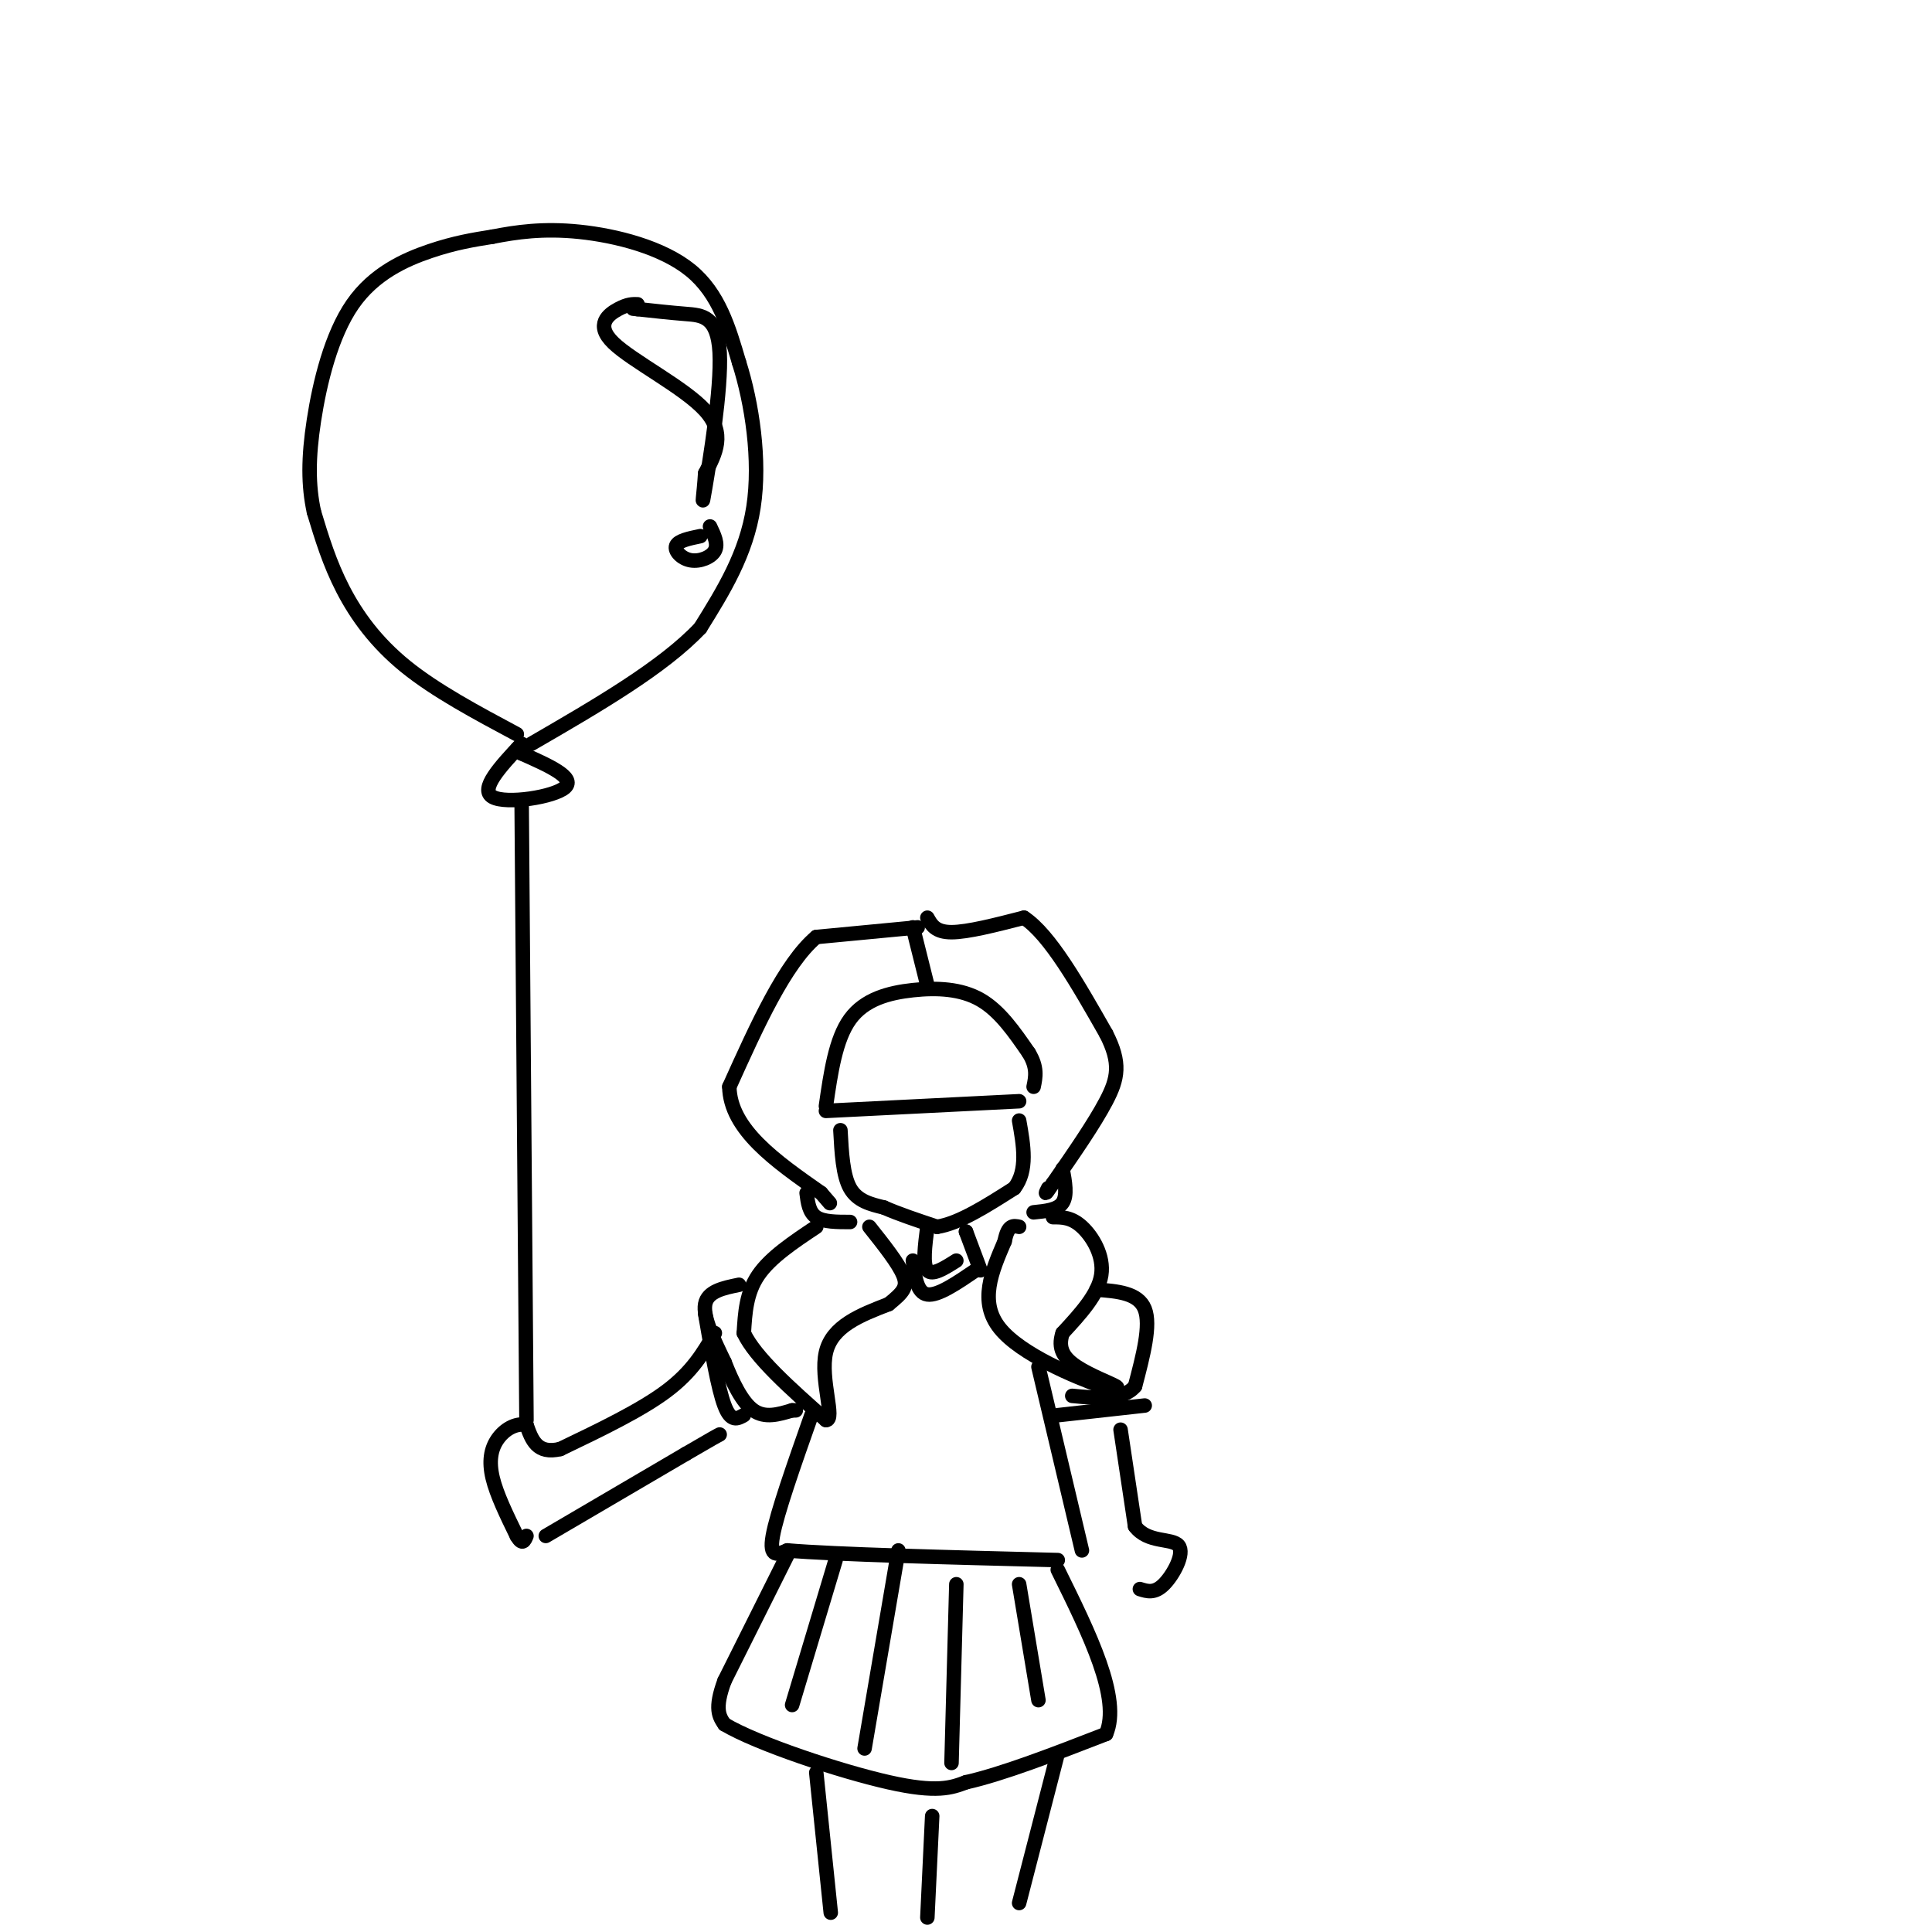 <svg viewBox='0 0 400 400' version='1.1' xmlns='http://www.w3.org/2000/svg' xmlns:xlink='http://www.w3.org/1999/xlink'><g fill='none' stroke='rgb(0,0,0)' stroke-width='3' stroke-linecap='round' stroke-linejoin='round'><path d='M171,230c0.000,0.000 40.000,-2.000 40,-2'/><path d='M171,229c1.000,-6.935 2.000,-13.869 5,-18c3.000,-4.131 8.000,-5.458 13,-6c5.000,-0.542 10.000,-0.298 14,2c4.000,2.298 7.000,6.649 10,11'/><path d='M213,218c1.833,3.000 1.417,5.000 1,7'/><path d='M174,234c0.250,4.667 0.500,9.333 2,12c1.500,2.667 4.250,3.333 7,4'/><path d='M183,250c3.000,1.333 7.000,2.667 11,4'/><path d='M194,254c4.500,-0.667 10.250,-4.333 16,-8'/><path d='M210,246c2.833,-3.667 1.917,-8.833 1,-14'/><path d='M192,204c0.000,0.000 -3.000,-12.000 -3,-12'/><path d='M190,192c0.000,0.000 -21.000,2.000 -21,2'/><path d='M169,194c-6.500,5.500 -12.250,18.250 -18,31'/><path d='M151,225c0.167,8.833 9.583,15.417 19,22'/><path d='M170,247c3.167,3.667 1.583,1.833 0,0'/><path d='M192,190c0.833,1.500 1.667,3.000 5,3c3.333,0.000 9.167,-1.500 15,-3'/><path d='M212,190c5.333,3.500 11.167,13.750 17,24'/><path d='M229,214c3.133,6.089 2.467,9.311 0,14c-2.467,4.689 -6.733,10.844 -11,17'/><path d='M218,245c-2.000,3.000 -1.500,2.000 -1,1'/><path d='M167,247c0.250,2.000 0.500,4.000 2,5c1.500,1.000 4.250,1.000 7,1'/><path d='M214,251c2.500,-0.250 5.000,-0.500 6,-2c1.000,-1.500 0.500,-4.250 0,-7'/><path d='M169,254c-4.750,3.167 -9.500,6.333 -12,10c-2.500,3.667 -2.750,7.833 -3,12'/><path d='M154,276c2.333,5.000 9.667,11.500 17,18'/><path d='M171,294c2.067,0.133 -1.267,-8.533 0,-14c1.267,-5.467 7.133,-7.733 13,-10'/><path d='M184,270c3.000,-2.444 4.000,-3.556 3,-6c-1.000,-2.444 -4.000,-6.222 -7,-10'/><path d='M218,252c1.911,0.000 3.822,0.000 6,2c2.178,2.000 4.622,6.000 4,10c-0.622,4.000 -4.311,8.000 -8,12'/><path d='M220,276c-1.071,3.202 0.250,5.208 3,7c2.750,1.792 6.929,3.369 8,4c1.071,0.631 -0.964,0.315 -3,0'/><path d='M228,287c-5.178,-1.867 -16.622,-6.533 -21,-12c-4.378,-5.467 -1.689,-11.733 1,-18'/><path d='M208,257c0.667,-3.500 1.833,-3.250 3,-3'/><path d='M189,261c0.417,3.333 0.833,6.667 3,7c2.167,0.333 6.083,-2.333 10,-5'/><path d='M192,254c-0.500,3.917 -1.000,7.833 0,9c1.000,1.167 3.500,-0.417 6,-2'/><path d='M200,255c0.000,0.000 0.000,0.000 0,0'/><path d='M200,255c0.000,0.000 3.000,8.000 3,8'/><path d='M153,266c-3.250,0.667 -6.500,1.333 -7,4c-0.500,2.667 1.750,7.333 4,12'/><path d='M150,282c1.600,4.089 3.600,8.311 6,10c2.400,1.689 5.200,0.844 8,0'/><path d='M164,292c1.333,0.000 0.667,0.000 0,0'/><path d='M148,276c-2.333,4.000 -4.667,8.000 -10,12c-5.333,4.000 -13.667,8.000 -22,12'/><path d='M116,300c-4.833,1.167 -5.917,-1.917 -7,-5'/><path d='M109,295c-2.321,-0.429 -4.625,1.000 -6,3c-1.375,2.000 -1.821,4.571 -1,8c0.821,3.429 2.911,7.714 5,12'/><path d='M107,318c1.167,2.000 1.583,1.000 2,0'/><path d='M113,318c0.000,0.000 29.000,-17.000 29,-17'/><path d='M142,301c6.000,-3.500 6.500,-3.750 7,-4'/><path d='M168,293c-3.583,10.167 -7.167,20.333 -8,25c-0.833,4.667 1.083,3.833 3,3'/><path d='M163,321c9.833,0.833 32.917,1.417 56,2'/><path d='M215,283c0.000,0.000 9.000,38.000 9,38'/><path d='M227,267c4.333,0.333 8.667,0.667 10,4c1.333,3.333 -0.333,9.667 -2,16'/><path d='M235,287c-2.500,3.000 -7.750,2.500 -13,2'/><path d='M219,293c0.000,0.000 18.000,-2.000 18,-2'/><path d='M146,272c1.333,7.750 2.667,15.500 4,19c1.333,3.500 2.667,2.750 4,2'/><path d='M232,296c0.000,0.000 3.000,20.000 3,20'/><path d='M235,316c2.619,3.536 7.667,2.375 9,4c1.333,1.625 -1.048,6.036 -3,8c-1.952,1.964 -3.476,1.482 -5,1'/><path d='M163,322c0.000,0.000 -13.000,26.000 -13,26'/><path d='M150,348c-2.167,5.833 -1.083,7.417 0,9'/><path d='M150,357c6.844,4.067 23.956,9.733 34,12c10.044,2.267 13.022,1.133 16,0'/><path d='M200,369c7.500,-1.667 18.250,-5.833 29,-10'/><path d='M229,359c3.167,-7.333 -3.417,-20.667 -10,-34'/><path d='M173,323c0.000,0.000 -9.000,30.000 -9,30'/><path d='M186,321c0.000,0.000 -7.000,41.000 -7,41'/><path d='M198,328c0.000,0.000 -1.000,37.000 -1,37'/><path d='M211,328c0.000,0.000 4.000,24.000 4,24'/><path d='M169,367c0.000,0.000 3.000,29.000 3,29'/><path d='M193,376c0.000,0.000 -1.000,21.000 -1,21'/><path d='M219,363c0.000,0.000 -8.000,31.000 -8,31'/><path d='M108,166c0.000,0.000 1.000,128.000 1,128'/><path d='M108,154c-4.400,4.711 -8.800,9.422 -6,11c2.800,1.578 12.800,0.022 15,-2c2.200,-2.022 -3.400,-4.511 -9,-7'/><path d='M108,156c-1.500,-1.333 -0.750,-1.167 0,-1'/><path d='M107,152c-8.400,-4.489 -16.800,-8.978 -23,-14c-6.200,-5.022 -10.200,-10.578 -13,-16c-2.800,-5.422 -4.400,-10.711 -6,-16'/><path d='M65,106c-1.199,-5.490 -1.198,-11.214 0,-19c1.198,-7.786 3.592,-17.635 8,-24c4.408,-6.365 10.831,-9.247 16,-11c5.169,-1.753 9.085,-2.376 13,-3'/><path d='M102,49c4.833,-0.940 10.417,-1.792 18,-1c7.583,0.792 17.167,3.226 23,8c5.833,4.774 7.917,11.887 10,19'/><path d='M153,75c2.711,8.511 4.489,20.289 3,30c-1.489,9.711 -6.244,17.356 -11,25'/><path d='M145,130c-7.667,8.167 -21.333,16.083 -35,24'/><path d='M132,63c-1.012,-0.030 -2.024,-0.060 -4,1c-1.976,1.060 -4.917,3.208 -1,7c3.917,3.792 14.690,9.226 19,14c4.310,4.774 2.155,8.887 0,13'/><path d='M146,98c-0.262,4.263 -0.915,8.421 0,3c0.915,-5.421 3.400,-20.421 3,-28c-0.400,-7.579 -3.686,-7.737 -7,-8c-3.314,-0.263 -6.657,-0.632 -10,-1'/><path d='M132,64c-1.667,-0.167 -0.833,-0.083 0,0'/><path d='M145,111c-2.298,0.476 -4.595,0.952 -5,2c-0.405,1.048 1.083,2.667 3,3c1.917,0.333 4.262,-0.619 5,-2c0.738,-1.381 -0.131,-3.190 -1,-5'/></g>
</svg>